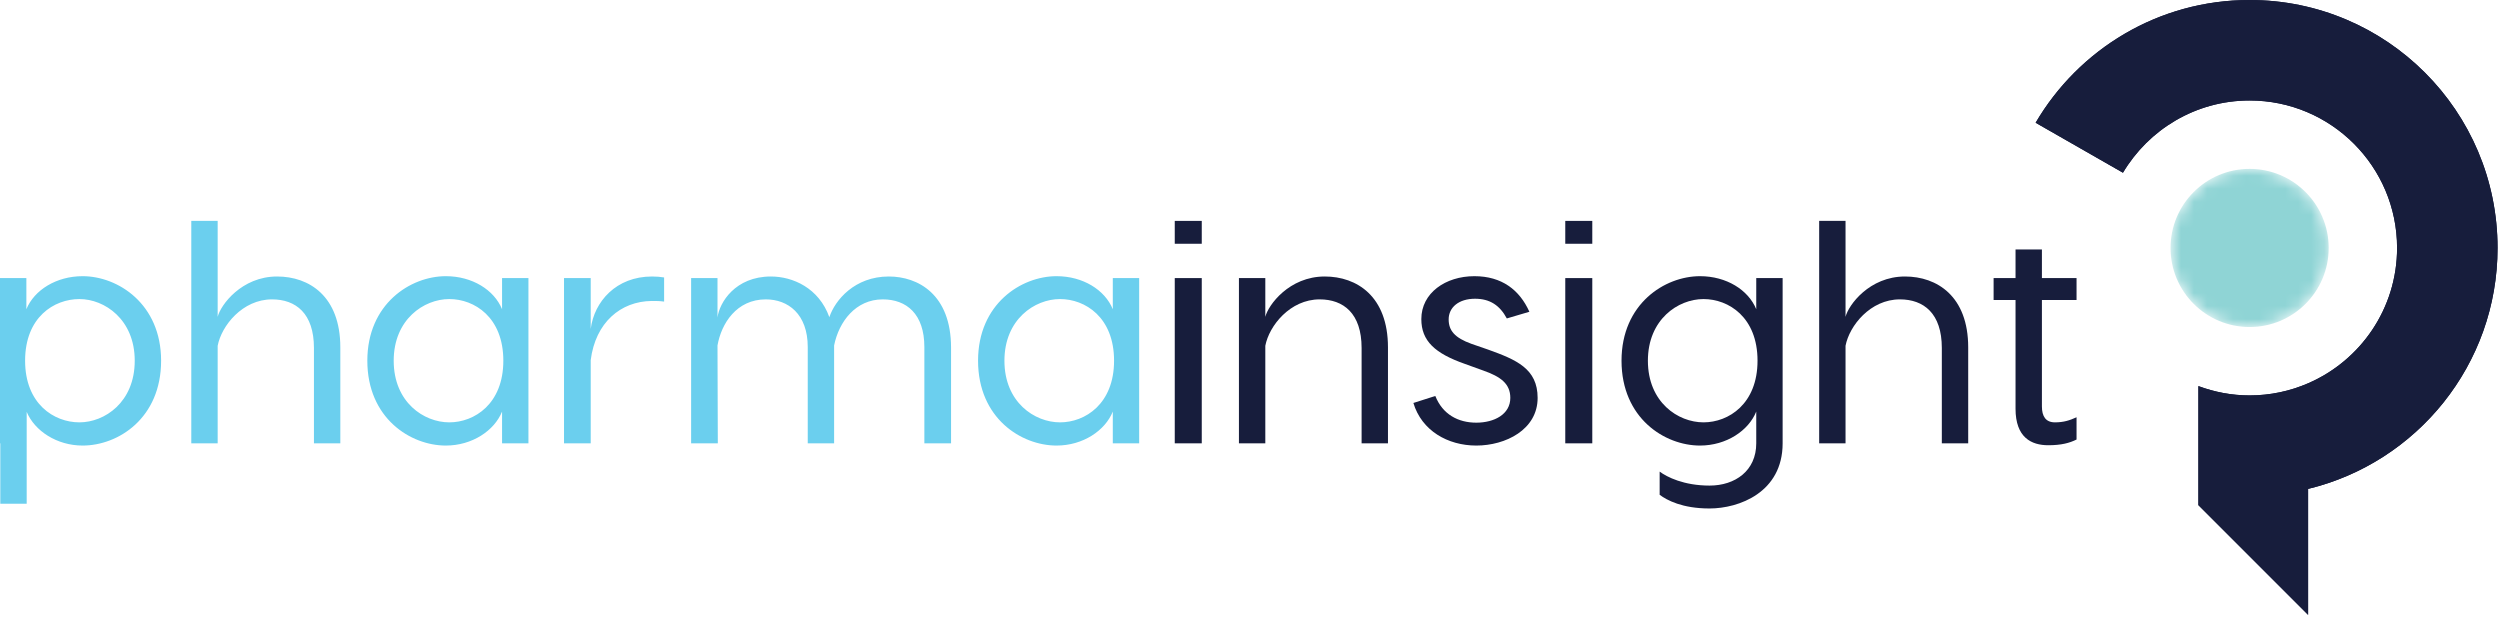 <svg width="192" height="48" viewBox="0 0 192 48" fill="none" xmlns="http://www.w3.org/2000/svg">
<path d="M77.14 27.702C77.14 30.899 79.459 32.437 81.411 32.437C83.339 32.437 85.56 31.022 85.56 27.702C85.56 24.359 83.339 22.968 81.411 22.968C79.459 22.968 77.14 24.53 77.14 27.702ZM85.463 23.749V21.357H87.488V34.048H85.463V31.607C84.877 33.072 83.169 34.219 81.143 34.219C78.434 34.219 75.115 32.12 75.115 27.702C75.115 23.334 78.434 21.211 81.143 21.211C83.169 21.211 84.853 22.26 85.463 23.749ZM73.041 26.702V34.048H70.991V26.653C70.991 24.115 69.624 22.992 67.794 22.992C65.72 22.992 64.427 24.701 64.06 26.531V34.048H62.035V26.653C62.035 24.115 60.522 22.992 58.813 22.992C56.568 22.992 55.397 24.847 55.104 26.531L55.128 34.048H53.078V21.357H55.104V24.383C55.25 23.236 56.47 21.235 59.203 21.235C60.887 21.235 62.889 22.114 63.694 24.359C64.133 23.041 65.646 21.235 68.258 21.235C70.503 21.235 73.041 22.602 73.041 26.702ZM51.004 21.308V23.163C50.663 23.114 50.419 23.114 50.053 23.114C47.661 23.139 45.733 24.774 45.367 27.654V34.048H43.316V21.357H45.367V25.262C45.635 23.163 47.319 21.235 50.077 21.235C50.419 21.235 50.711 21.259 51.004 21.308ZM30.236 27.702C30.236 30.899 32.555 32.437 34.507 32.437C36.435 32.437 38.656 31.022 38.656 27.702C38.656 24.359 36.435 22.968 34.507 22.968C32.555 22.968 30.236 24.53 30.236 27.702ZM38.558 23.749V21.357H40.584V34.048H38.558V31.607C37.972 33.072 36.264 34.219 34.239 34.219C31.53 34.219 28.211 32.12 28.211 27.702C28.211 23.334 31.53 21.211 34.239 21.211C36.264 21.211 37.948 22.26 38.558 23.749ZM26.137 26.678V34.048H24.111V26.726C24.111 24.066 22.72 22.992 20.89 22.992C18.62 22.992 17.01 25.018 16.717 26.556V34.048H14.691V16.965H16.717V24.335C16.936 23.432 18.547 21.235 21.281 21.235C23.745 21.235 26.137 22.748 26.137 26.678ZM10.348 27.702C10.348 24.53 8.029 22.968 6.101 22.968C4.149 22.968 1.928 24.359 1.928 27.702C1.928 31.022 4.149 32.437 6.101 32.437C8.029 32.437 10.348 30.899 10.348 27.702ZM12.373 27.702C12.373 32.12 9.079 34.219 6.345 34.219C4.368 34.219 2.66 33.096 2.05 31.632V38.685H0.024V34.048H0V21.357H2.025V23.749C2.636 22.26 4.344 21.211 6.345 21.211C9.054 21.211 12.373 23.334 12.373 27.702Z" fill="#6BCFEE"/>
<path d="M92.295 18.721H90.221V16.965H92.295V18.721Z" fill="#171D3C"/>
<path d="M92.295 34.048H90.221V21.357H92.295V34.048Z" fill="#171D3C"/>
<path d="M106.596 26.678V34.048H104.571V26.726C104.571 24.066 103.18 22.992 101.349 22.992C99.08 22.992 97.469 25.018 97.176 26.555V34.048H95.15V21.357H97.176V24.335C97.396 23.432 99.006 21.235 101.74 21.235C104.205 21.235 106.596 22.748 106.596 26.678Z" fill="#171D3C"/>
<path d="M113.283 22.943C112.038 22.943 111.257 23.602 111.257 24.53C111.257 25.384 111.721 25.945 113.014 26.409L114.284 26.848C116.455 27.629 118.09 28.312 118.09 30.558C118.09 32.998 115.626 34.219 113.381 34.219C111.184 34.219 109.183 33.072 108.548 30.948L110.232 30.411C110.794 31.827 111.989 32.461 113.381 32.461C114.747 32.461 115.992 31.827 115.992 30.558C115.992 29.46 115.235 28.922 113.918 28.459L112.502 27.947C110.208 27.141 109.158 26.189 109.158 24.505C109.158 22.504 111.013 21.211 113.234 21.211C115.333 21.211 116.7 22.26 117.456 23.944L115.724 24.456C115.186 23.456 114.43 22.943 113.283 22.943Z" fill="#171D3C"/>
<path d="M122.288 18.721H120.213V16.965H122.288V18.721Z" fill="#171D3C"/>
<path d="M122.288 34.048H120.213V21.357H122.288V34.048Z" fill="#171D3C"/>
<path d="M134.978 27.702C134.978 24.359 132.757 22.968 130.829 22.968C128.877 22.968 126.558 24.53 126.558 27.702C126.558 30.899 128.877 32.437 130.829 32.437C132.757 32.437 134.978 31.021 134.978 27.702ZM136.906 21.357V34.048C136.906 37.83 133.538 39.051 131.293 39.051C129.194 39.051 128.022 38.416 127.461 38.001V36.22C128.022 36.635 129.316 37.293 131.293 37.293C133.269 37.293 134.88 36.146 134.88 34.048V31.607C134.295 33.072 132.586 34.219 130.561 34.219C127.852 34.219 124.533 32.12 124.533 27.702C124.533 23.334 127.852 21.211 130.561 21.211C132.586 21.211 134.27 22.26 134.88 23.749V21.357H136.906Z" fill="#171D3C"/>
<path d="M151.158 26.678V34.048H149.132V26.726C149.132 24.066 147.741 22.992 145.911 22.992C143.641 22.992 142.031 25.018 141.737 26.555V34.048H139.712V16.964H141.737V24.335C141.957 23.432 143.568 21.235 146.301 21.235C148.766 21.235 151.158 22.748 151.158 26.678Z" fill="#171D3C"/>
<path d="M156.819 23.041V31.217C156.819 31.973 157.112 32.437 157.82 32.437C158.478 32.437 158.942 32.291 159.479 32.046V33.755C158.942 34.023 158.307 34.194 157.307 34.194C156.014 34.194 154.793 33.608 154.793 31.387V23.041H153.109V21.357H154.793V19.161H156.819V21.357H159.479V23.041H156.819Z" fill="#171D3C"/>
<mask id="mask0_72_311" style="mask-type:luminance" maskUnits="userSpaceOnUse" x="166" y="12" width="13" height="14">
<path d="M178.843 19.043C178.843 22.397 176.124 25.116 172.77 25.116C169.416 25.116 166.697 22.397 166.697 19.043C166.697 15.689 169.416 12.97 172.77 12.97C176.124 12.97 178.843 15.689 178.843 19.043Z" fill="white"/>
</mask>
<g mask="url(#mask0_72_311)">
<path d="M178.843 19.043C178.843 22.397 176.124 25.116 172.77 25.116C169.416 25.116 166.697 22.397 166.697 19.043C166.697 15.689 169.416 12.97 172.77 12.97C176.124 12.97 178.843 15.689 178.843 19.043Z" fill="#8FD4D5"/>
</g>
<path d="M191.813 19.043C191.813 8.526 183.287 1.14441e-05 172.77 1.14441e-05C165.762 1.14441e-05 159.642 3.788 156.336 9.427L163.043 13.265C165.018 9.948 168.629 7.718 172.77 7.718C179.025 7.718 184.095 12.789 184.095 19.043C184.095 23.701 181.281 27.698 177.262 29.437C175.884 30.034 174.367 30.368 172.77 30.368C171.385 30.368 170.063 30.107 168.836 29.651V37.677V38.794L177.262 47.22V37.548C185.611 35.528 191.813 28.012 191.813 19.043Z" fill="#171D3C"/>
<path d="M191.813 19.043C191.813 8.526 183.287 1.14441e-05 172.77 1.14441e-05C165.762 1.14441e-05 159.642 3.788 156.336 9.427L163.043 13.265C165.018 9.948 168.629 7.718 172.77 7.718C179.025 7.718 184.095 12.789 184.095 19.043C184.095 23.701 181.281 27.698 177.262 29.437C175.884 30.034 174.367 30.368 172.77 30.368C171.385 30.368 170.063 30.107 168.836 29.651V37.677V38.794L177.262 47.22V37.548C185.611 35.528 191.813 28.012 191.813 19.043Z" fill="#171D3C"/>
</svg>
